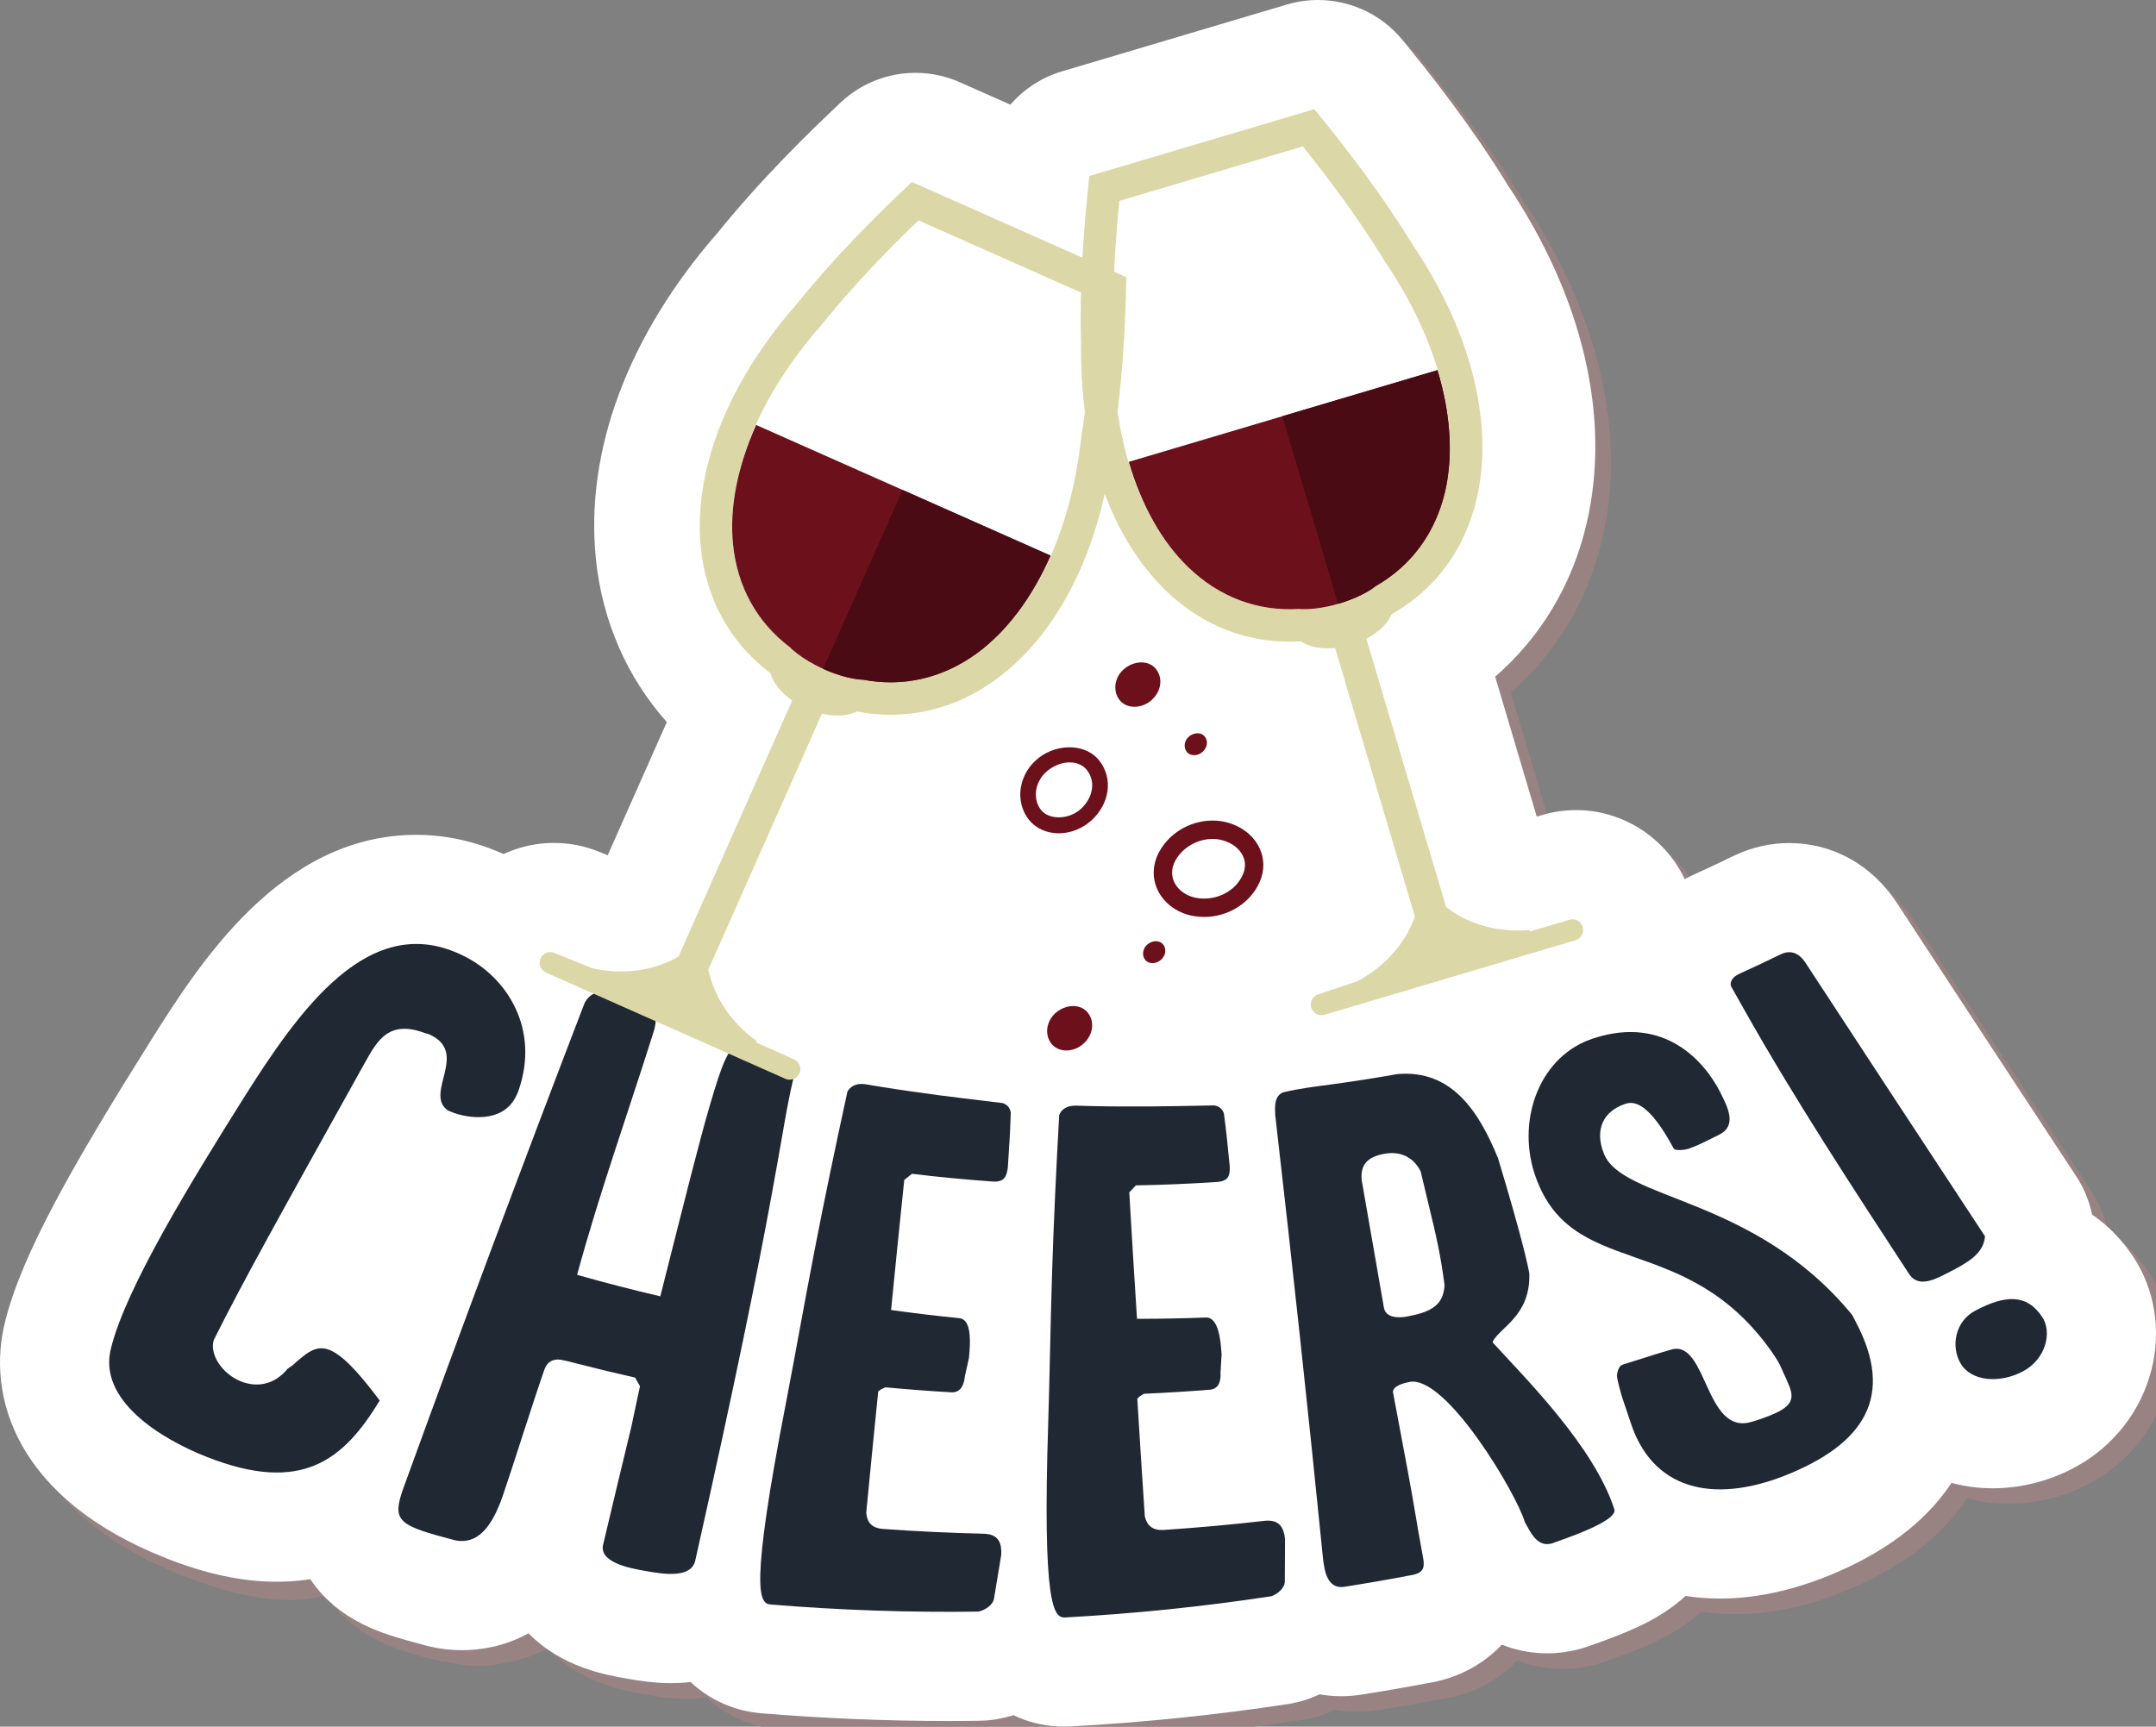 <?xml version="1.0" encoding="utf-8"?>
<!-- Generator: Adobe Illustrator 16.0.0, SVG Export Plug-In . SVG Version: 6.00 Build 0)  -->
<!DOCTYPE svg PUBLIC "-//W3C//DTD SVG 1.1//EN" "http://www.w3.org/Graphics/SVG/1.1/DTD/svg11.dtd">
<svg version="1.1" id="Layer_1" xmlns="http://www.w3.org/2000/svg" xmlns:xlink="http://www.w3.org/1999/xlink" x="0px" y="0px"
	 width="138.218px" height="110.717px" viewBox="0 0 138.218 110.717" enable-background="new 0 0 138.218 110.717"
	 xml:space="preserve">
<rect x="0" y="0" width="138.218" height="110.717" fill="#808080" stroke="none"/>
<path fill="#998282" d="M11.656,101.011c2.557,1.012,4.876,1.596,7.091,1.596h0.001c0.763,0,1.475-0.164,2.16-0.271
	c1.785,2.67,4.662,3.466,6.148,3.888l1.222,0.313c0.076,0.021,0.398,0.029,0.476,0.048c0.696,0.163,1.345,0.237,2.345,0.237v-0.002
	c0,0,2.322-0.172,4.008-1.105c2.137,2.21,4.939,2.71,6.113,2.911c0.891,0.158,1.798,0.306,2.862,0.306
	c0.438,0,0.82-0.033,1.221-0.08c1.175,1.106,2.653,1.807,4.311,1.992c0.068,0.008,0.129,0.016,0.197,0.021
	c3.978,0.326,8.011,0.494,11.996,0.494c0.674,0,1.345-0.006,2.018-0.016c0.434-0.006,0.864-0.052,1.289-0.138
	c0.291-0.06,0.569-0.147,0.849-0.233c1.008,0.483,2.116,0.747,3.273,0.747c0.062,0,0.342-0.007,0.406-0.011
	c4.648-0.253,9.332-0.734,13.919-1.432c0.429-0.065,0.851-0.172,1.261-0.313c0.264-0.092,0.508-0.211,0.756-0.326
	c0.479,0.087,0.953,0.132,1.411,0.132c0.425,0,0.855-0.033,1.294-0.103c1.5-0.235,3.037-0.504,4.574-0.797
	c1.666-0.318,3.246-1.147,4.421-2.406c1.114,0.44,2.149,0.554,2.907,0.554c0.688,0,1.378-0.091,2.053-0.267
	c0.223-0.058,0.456-0.132,0.672-0.211l0.219-0.078c0.652-0.231,1.869-0.663,3.004-1.198c1.229-0.58,2.182-1.236,2.926-1.927
	c0.716,0.111,1.455,0.17,2.217,0.17c2.116,0,4.348-0.448,6.657-1.347c3.751-1.475,6.479-3.516,8.17-6.079
	c0.844,0.229,1.731,0.354,2.655,0.354c1.815,0,3.641-0.467,5.275-1.35c2.446-1.318,4.232-3.605,4.901-6.273
	c0.63-2.511,0.203-5.142-1.161-7.203c-0.73-1.108-1.631-2.026-2.654-2.726c-0.177-0.868-0.519-1.7-1.012-2.45
	c-3.841-5.836-7.673-11.679-11.484-17.504c-1.597-2.457-4.117-3.867-6.916-3.867c-1.205,0-2.383,0.266-3.5,0.79
	c-0.035,0.017-0.07,0.033-0.105,0.051c-0.793,0.388-1.589,0.763-2.391,1.127c-0.244,0.109-0.479,0.229-0.709,0.357
	c-1.248-2.658-3.961-4.439-6.953-4.439c-0.746,0-1.484,0.108-2.188,0.318l-0.34,0.101l-2.667-8.972
	c2.906-2.518,4.945-5.899,5.859-9.799c1.584-6.765-0.205-14.467-5.037-21.703c-2.362-3.842-4.987-7.158-6.766-9.328
	C89.558,1.914,87.558,1,85.494,1C84.83,1,84.158,1.095,83.5,1.29l-14.42,4.286c-1.312,0.39-2.447,1.143-3.305,2.136l-3.242-1.439
	c-0.913-0.405-1.88-0.603-2.839-0.603c-1.751,0-3.478,0.656-4.803,1.905c-2.046,1.928-5.081,4.885-7.908,8.38
	c-5.72,6.551-8.483,13.956-7.783,20.868c0.404,3.987,1.99,7.604,4.55,10.478l-3.791,8.54l-0.5-0.201
	c-0.938-0.39-1.928-0.588-2.945-0.588c-1.146,0-2.252,0.257-3.252,0.725c-1.813-0.812-3.681-1.246-5.569-1.246
	c-8.726,0-13.963,8.331-17.097,13.313c-4.887,7.789-8.14,13.533-9.236,17.83C0.052,90.601,2.075,97.224,11.656,101.011z"/>
<g>
	<path fill="#FFFFFF" d="M108.412,57.44c-0.963-3.234-3.99-5.495-7.365-5.495c-0.744,0-1.483,0.108-2.188,0.318l-0.34,0.101
		l-2.667-8.972c2.907-2.518,4.946-5.899,5.858-9.799c1.586-6.765-0.203-14.467-5.035-21.703c-2.363-3.842-4.988-7.158-6.766-9.328
		C88.558,0.914,86.558,0,84.494,0C83.83,0,83.158,0.095,82.5,0.29l-14.42,4.286c-1.312,0.39-2.447,1.143-3.305,2.136l-3.242-1.439
		c-0.913-0.405-1.88-0.603-2.839-0.603c-1.751,0-3.478,0.656-4.803,1.905c-2.046,1.928-5.081,4.885-7.908,8.38
		c-5.72,6.551-8.483,13.956-7.783,20.868c0.404,3.987,1.99,7.604,4.55,10.478l-3.791,8.54l-0.5-0.201
		c-0.938-0.39-1.928-0.588-2.945-0.588c-3.036,0-5.793,1.794-7.018,4.557c-1.726,3.867,0.019,8.42,3.9,10.152l15.352,6.813
		c0.985,0.438,2.032,0.659,3.11,0.659c3.033,0,30.711-4.137,34.096-4.135l0,0c0.731,0,1.459-0.104,2.188-0.318l16.097-4.783
		C107.296,65.79,109.619,61.503,108.412,57.44z"/>
	<g>
		<g>
			<path fill="#FFFFFF" d="M17.748,101.425c-2.215,0-4.535-0.492-7.093-1.505C1.073,96.14-0.949,89.558,0.358,84.628
				c1.097-4.301,4.35-9.997,9.235-17.783c3.133-4.982,8.371-13.313,17.097-13.313c2.102,0,4.182,0.51,6.185,1.514
				c5.506,2.7,9.7,9.518,6.951,17.27c-0.049,0.137-0.102,0.271-0.158,0.404l-0.061,0.141c-1.533,3.589-4.944,5.777-8.929,5.777
				c-2.064,0-3.685-0.558-4.467-0.89c0,0-0.108-0.045-0.121-0.05c-0.551,0.992-1.057,1.904-1.523,2.75
				c2.034,1.056,3.655,2.853,5.388,5.176c1.707,2.288,1.854,5.384,0.37,7.823C29.125,95.42,25.472,101.425,17.748,101.425z"/>
			<path fill="#FFFFFF" d="M43.019,107.927c-1.074,0-2.045-0.148-2.934-0.309c-1.163-0.199-4.068-0.699-6.201-2.887
				c-1.578,0.873-3.139,1.082-4.274,1.084h-0.001c-0.696,0-1.401-0.082-2.095-0.244c-0.079-0.02-0.158-0.038-0.236-0.061
				l-1.222-0.335c-1.632-0.463-4.956-1.405-6.652-4.75c-1.658-3.271-0.497-6.396,0-7.731c3.699-10.191,7.578-20.579,11.514-30.823
				c0.022-0.06,0.046-0.117,0.069-0.175c1.281-3.086,4.224-5.078,7.495-5.078c0.938,0,1.857,0.166,2.734,0.494
				c0.854,0.316,1.718,0.623,2.585,0.916c1.214,0.408,2.347,1.144,3.245,2.143c0.067-0.002,0.135-0.002,0.204-0.002
				c0.663,0,1.338,0.089,2.005,0.266c0.847,0.222,1.7,0.435,2.558,0.633c3.472,0.808,5.935,3.731,6.136,7.279
				c0.037,0.664-0.021,1.331-0.171,1.98l-0.118,0.505c-0.224,0.94-0.396,1.921-0.68,3.544c-0.657,3.76-1.882,10.757-5.577,27.221
				C50.753,104.51,48.167,107.927,43.019,107.927z"/>
			<path fill="#FFFFFF" d="M60.81,110.356c-3.983,0-8.023-0.168-12.008-0.496c-0.068-0.006-0.137-0.012-0.205-0.021
				c-2.124-0.237-3.985-1.312-5.24-3.019c-2.194-2.986-2.168-6.211,0.15-18.153c0.294-1.526,0.579-3.067,0.865-4.62
				c0.314-1.705,0.632-3.424,0.969-5.167c0.607-3.142,1.29-6.438,2.147-10.375c0.158-0.724,0.43-1.419,0.806-2.058
				c1.452-2.471,4.045-3.943,6.937-3.943c0.486,0,0.982,0.042,1.473,0.126c1.146,0.196,2.28,0.369,3.376,0.515
				c0.071,0.011,0.143,0.021,0.214,0.032c0.548,0.089,3.729,0.478,4.805,0.603c0.629,0.072,1.245,0.229,1.832,0.47
				c2.396,0.976,4.104,2.978,4.688,5.496c0.135,0.58,0.194,1.175,0.178,1.771c-0.034,1.299-0.115,2.523-0.201,3.82
				c-0.016,0.221-0.039,0.438-0.074,0.655c-0.422,2.608-1.752,4.414-3.421,5.502c0.781,1.429,1.229,3.313,1.029,5.757l-0.032,0.391
				c-0.025,0.319-0.073,0.639-0.143,0.951l-0.199,0.897c-0.182,1.173-0.584,2.243-1.162,3.173c0.537,0.35,1.031,0.765,1.473,1.24
				c1.057,1.14,2.279,3.14,2.112,6.195c-0.013,0.248-0.04,0.494-0.079,0.739c-0.155,0.956-0.314,1.913-0.475,2.871
				c-0.025,0.153-0.058,0.308-0.094,0.459c-0.712,3.008-3.22,5.375-6.389,6.028c-0.435,0.091-0.876,0.139-1.319,0.145
				C62.152,110.353,61.481,110.356,60.81,110.356z"/>
			<path fill="#FFFFFF" d="M68.235,110.717c-2.066,0-3.992-0.813-5.424-2.292c-2.498-2.581-2.986-5.838-2.611-17.427
				c0.046-1.493,0.08-2.998,0.115-4.515c0.038-1.688,0.077-3.393,0.133-5.121c0.098-3.103,0.244-6.359,0.462-10.25
				c0.043-0.77,0.213-1.524,0.502-2.238c1.243-3.068,4.129-4.977,7.531-4.977c0.07,0,0.204,0.002,0.274,0.004
				c0.986,0.031,1.957,0.049,2.928,0.049l0.94,0.002c1.184,0,3.99-0.055,4.609-0.068c0.057-0.001,0.112-0.002,0.168-0.002
				c0.557,0,1.109,0.066,1.649,0.197c2.485,0.604,4.401,2.229,5.396,4.576c0.239,0.566,0.403,1.162,0.486,1.772
				c0.177,1.282,0.295,2.517,0.41,3.71c0.021,0.223,0.031,0.447,0.031,0.672c0,2.572-0.957,4.508-2.359,5.828
				c0.923,1.262,1.604,2.975,1.785,5.268l0.033,0.419c0.023,0.313,0.025,0.628,0.008,0.94l-0.055,0.889
				c0.002,1.086-0.201,2.121-0.576,3.063c2.541,1.146,4.322,3.587,4.664,6.698c0.027,0.258,0.043,0.52,0.041,0.777
				c-0.002,0.94-0.006,1.882-0.012,2.822c-0.002,0.16-0.009,0.32-0.021,0.48c-0.239,3.14-2.408,5.874-5.524,6.965
				c-0.409,0.143-0.832,0.248-1.261,0.313c-4.581,0.695-9.264,1.179-13.919,1.432C68.577,110.71,68.296,110.717,68.235,110.717z"/>
			<path fill="#FFFFFF" d="M85.989,108.767c-3.27,0-7.353-2.059-8.104-7.855c-0.01-0.067-0.018-0.141-0.023-0.207
				c-0.941-9.381-1.972-18.938-3.061-28.403c-0.018-0.155-0.029-0.31-0.037-0.465c-0.262-5.396,3.141-7.514,4.615-8.175
				c0.397-0.178,0.812-0.319,1.234-0.42c1.305-0.313,2.514-0.473,3.485-0.6l0.298-0.041c1.318-0.177,2.646-0.385,3.947-0.617
				c0.209-0.037,0.418-0.064,0.628-0.084c0.39-0.033,0.771-0.049,1.138-0.049c5.568,0,9.74,3.277,12.398,9.742
				c0.084,0.208,0.16,0.42,0.226,0.635c1.185,3.916,1.946,6.754,2.203,8.207c0.058,0.328,0.093,0.66,0.103,0.993
				c0.049,1.517-0.178,2.825-0.545,3.943c2.42,2.835,4.57,5.877,5.661,9.254c0.347,1.097,1.651,6.479-5.024,9.635
				c-1.133,0.536-2.351,0.968-3.004,1.199l-0.219,0.078c-0.215,0.079-0.447,0.153-0.669,0.211c-0.675,0.176-1.366,0.267-2.054,0.267
				h-0.001c-0.759,0-1.793-0.111-2.906-0.554c-1.174,1.256-2.75,2.085-4.414,2.405c-1.545,0.294-3.083,0.562-4.583,0.798
				C86.844,108.731,86.414,108.767,85.989,108.767z"/>
			<path fill="#FFFFFF" d="M110.273,102.504c-5.9,0-10.531-3.409-12.393-9.119l-0.529-1.575c-0.109-0.33-0.645-1.986-0.686-3.347
				c-0.025-1.271,0.236-2.485,0.73-3.567c-2.273-1.472-4.486-3.76-5.716-7.596c-2.308-7.443,1.476-15.224,8.409-17.406
				c1.449-0.47,2.961-0.718,4.439-0.718c5.055,0,9.534,2.867,11.982,7.671c0.615,1.225,1.99,3.951,1.05,7.182
				c2.207,1.422,4.495,3.3,6.588,5.848c0.313,0.381,0.585,0.794,0.812,1.23l0.231,0.449c2.552,4.82,2.033,8.707,1.146,11.108
				c-1.381,3.726-4.545,6.582-9.407,8.493C114.619,102.056,112.388,102.504,110.273,102.504z"/>
			<path fill="#FFFFFF" d="M127.755,95.433c-3.49,0-6.545-1.711-8.17-4.576c-0.576-1.01-0.953-2.123-1.121-3.271
				c-0.742-0.555-1.396-1.242-1.922-2.044l-0.295-0.45c-3.435-5.253-7.326-11.207-10.582-17.01l-0.803-1.425
				c-0.388-0.688-0.656-1.438-0.794-2.215c-0.626-3.53,1.237-6.902,4.642-8.416c0.803-0.364,1.601-0.74,2.396-1.128
				c0.032-0.016,0.063-0.031,0.097-0.047c1.118-0.525,2.297-0.791,3.504-0.791c2.797,0,5.316,1.408,6.914,3.863
				c3.813,5.829,7.646,11.671,11.485,17.508c0.494,0.75,0.835,1.582,1.013,2.449c1.022,0.699,1.924,1.617,2.653,2.727
				c1.365,2.063,1.792,4.694,1.161,7.207c-0.67,2.668-2.458,4.955-4.907,6.272C131.398,94.966,129.574,95.433,127.755,95.433z"/>
		</g>
		<g>
			<path fill="#202933" d="M15.414,88.565c0.972,0.406,2.139,0.283,3.008-0.779c0.236-0.199,0.291-0.178,0.316-0.227
				c0.834-0.727,1.472-1.351,2.361-1.007c0.783,0.3,1.755,1.259,3.245,3.255c-2.302,3.785-4.959,6.039-11.113,3.604
				c-2.824-1.114-7.033-3.604-6.1-7.018c0.971-3.865,5.174-10.701,8.391-15.828c3.644-5.795,8.171-12.295,14.212-9.265
				c2.742,1.345,4.913,4.668,3.493,8.673c-0.028,0.065-0.058,0.133-0.086,0.198c-0.851,1.991-3.348,1.491-4.193,1.132
				c-0.078-0.031-0.156-0.064-0.234-0.098c-1.556-1.077,1.399-3.706-1.183-4.872c-0.133-0.062-0.291-0.074-0.469-0.157
				c-2.116-0.695-2.837,0.469-3.646,1.926c-0.107,0.192-0.216,0.387-0.323,0.58c-5.246,9.428-7.513,13.486-9.385,17.236
				C13.417,86.815,14.209,88.065,15.414,88.565z"/>
			<path fill="#202933" d="M40.485,91.444c0.157-0.769,0.544-2.555,0.545-2.555c-0.106-0.185-0.211-0.367-0.315-0.553
				c-1.275-0.287-2.547-0.595-3.814-0.922c-0.44-0.114-0.826-0.217-1.117-0.241c-0.547,0.019-0.761,0.287-0.916,0.738
				c-0.781,2.256-1.963,6.045-2.617,7.95c-0.67,1.953-1.584,3.255-3.147,2.891c-0.391-0.105-0.78-0.213-1.17-0.32
				c-2.647-0.752-2.748-1.197-1.967-3.3c3.726-10.266,7.555-20.517,11.486-30.753c0.228-0.548,0.812-0.898,1.316-0.711
				c0.929,0.346,1.862,0.678,2.799,0.992c0.595,0.199,0.514,0.844,0.364,1.408c-1.702,5.416-3.456,10.261-4.935,15.678
				c1.77,0.502,3.548,0.961,5.334,1.378c1.644-6.494,2.45-9.752,3.168-12.219c1.043-3.573,1.361-3.866,1.973-3.705
				c0.918,0.241,1.839,0.47,2.763,0.684c0.395,0.093,0.698,0.372,0.726,0.855c-0.039,0.168-0.079,0.337-0.118,0.505
				c-0.863,3.633-0.991,7.309-6.269,30.816c-0.259,1.162-2.005,0.891-3.246,0.666c-0.993-0.17-2.981-0.558-2.653-1.72
				C39.271,96.487,39.875,93.966,40.485,91.444z"/>
			<path fill="#202933" d="M55.526,69.532c1.208,0.207,2.419,0.393,3.633,0.554c0.761,0.125,4.409,0.563,5.133,0.647
				c0.31,0.125,0.436,0.285,0.507,0.593c-0.031,1.151-0.104,2.25-0.189,3.549c-0.08,0.495-0.158,0.944-0.976,0.888
				c-1.728-0.123-3.452-0.287-5.172-0.496c-0.163,0.133-0.327,0.267-0.492,0.398c-0.29,2.779-0.571,5.559-0.844,8.336
				c1.465,0.205,2.935,0.381,4.407,0.527c0.627,0.092,0.704,1.102,0.618,2.152c-0.012,0.133-0.022,0.267-0.033,0.399
				c-0.088,0.397-0.176,0.795-0.265,1.192c-0.034,0.399-0.198,1.047-0.864,1.009c-1.402-0.082-2.805-0.188-4.204-0.319
				c-0.056-0.006-0.179,0.083-0.296,0.124c-0.063,0.045-0.125,0.09-0.188,0.136c-0.263,2.592-0.518,5.182-0.767,7.771
				c0.044,0.563,0.292,0.99,1.076,1.048c2.146,0.153,4.296,0.257,6.445,0.306c1.023,0.022,1.169,0.672,1.131,1.37
				c-0.153,0.945-0.311,1.892-0.469,2.839c-0.083,0.351-0.544,0.693-0.993,0.786c-4.438,0.062-8.893-0.091-13.348-0.458
				c-0.696-0.078-1.328-0.878,1.002-12.882c0.621-3.228,1.191-6.464,1.835-9.792s1.349-6.699,2.114-10.214
				C54.606,69.524,55.08,69.456,55.526,69.532z"/>
			<path fill="#202933" d="M69.005,70.897c1.225,0.041,2.45,0.058,3.676,0.051c0.77,0.02,4.451-0.049,5.183-0.066
				c0.326,0.079,0.478,0.215,0.597,0.499c0.152,1.109,0.256,2.171,0.377,3.429c0,0.485-0.004,0.928-0.823,0.982
				c-1.729,0.115-3.464,0.188-5.195,0.218c-0.141,0.149-0.28,0.3-0.423,0.449c0.156,2.704,0.32,5.407,0.495,8.106
				c1.479,0.002,2.96-0.026,4.44-0.084c0.635,0.002,0.873,0.959,0.953,1.979c0.012,0.129,0.021,0.259,0.031,0.389
				c-0.023,0.394-0.047,0.785-0.072,1.18c0.03,0.389-0.029,1.031-0.693,1.085c-1.399,0.11-2.803,0.196-4.205,0.259
				c-0.057,0.003-0.163,0.104-0.271,0.159c-0.055,0.052-0.109,0.103-0.164,0.153c0.153,2.521,0.314,5.041,0.482,7.559
				c0.133,0.531,0.445,0.91,1.229,0.859c2.145-0.142,4.285-0.334,6.42-0.58c1.019-0.119,1.266,0.481,1.34,1.158
				c-0.002,0.928-0.006,1.855-0.014,2.784c-0.025,0.347-0.428,0.739-0.857,0.89c-4.383,0.666-8.805,1.121-13.247,1.362
				c-0.698,0.019-1.447-0.665-1.064-12.491c0.098-3.181,0.144-6.36,0.248-9.641c0.104-3.279,0.261-6.607,0.455-10.082
				C68.097,71.015,68.553,70.885,69.005,70.897z"/>
			<path fill="#202933" d="M81.753,71.5c-0.024-0.53-0.069-1.202,0.488-1.452c1.062-0.254,2.094-0.377,3.08-0.509
				c1.422-0.19,2.842-0.412,4.258-0.666c3.537-0.31,5.256,2.47,6.453,5.382c1.553,5.135,1.928,6.932,2.01,7.396
				c0.086,2.705-1.848,3.435-2.347,4.373c0.013,0.047,0.036,0.137,0.103,0.17c2.021,2.218,6.398,6.572,7.695,10.584
				c0.243,0.774-3.309,1.932-4.022,2.197c-0.979,0.256-1.384-0.817-1.716-1.371c-0.525-1.81-5.031-9.412-7.375-8.994
				c-0.387,0.074-1.041,0.242-1.082,0.637c0.32,1.709,0.642,3.417,0.961,5.125c0.346,1.833,0.619,3.632,0.963,5.465
				c0.105,0.564,0.125,1.001-0.682,1.156c-1.445,0.275-2.896,0.527-4.349,0.757c-1.122,0.175-1.28-1.075-1.368-1.745
				C83.869,90.483,82.844,80.981,81.753,71.5z M88.723,83.862c0.116,0.609,0.843,0.677,1.481,0.557
				c1.432-0.27,2.346-0.659,2.401-2.027c-0.255-1.981-0.547-3.182-0.989-5.026c-0.181-0.753-0.361-1.507-0.543-2.261
				c-0.474-0.924-1.301-1.295-2.294-1.125c-1.043,0.18-1.586,0.646-1.483,1.693C87.777,78.401,88.251,81.131,88.723,83.862z"/>
			<path fill="#202933" d="M103.985,89.574c-0.073-0.222-0.315-1.128-0.321-1.322c-0.004-0.194,0.082-0.661,0.358-0.746
				c0.313-0.098,0.626-0.194,0.938-0.295c0.662-0.211,1.322-0.426,2.271-0.698c2.202-0.473,2.105,5.493,5.014,4.672
				c0.422-0.108,0.823-0.263,1.168-0.396c1.668-0.651,1.629-1.195,1.153-2.245c-0.146-0.322-0.291-0.646-0.437-0.97
				c-0.135-0.296-0.303-0.525-0.51-0.843c-5.629-8.039-13.002-4.478-15.274-11.567c-1.087-3.509,0.413-7.513,3.846-8.593
				c4.537-1.471,7.091,1.507,8.084,3.455c0.517,1.024,1.103,2.18-0.104,2.757c-0.145,0.058-1.141,0.591-1.674,0.786
				c-0.08,0.031-0.16,0.062-0.24,0.091c-0.146,0.055-0.877,0.176-0.971-0.037c-1.574-2.914-2.52-3.029-3.078-2.845
				c-1.48,0.49-1.957,1.699-1.408,3.137c1.121,3.105,9.623,2.713,15.941,10.404c0.076,0.148,0.154,0.299,0.231,0.447
				c2.504,4.732,0.608,7.827-4.604,9.877c-4.623,1.793-8.441,0.847-9.832-3.426C104.353,90.67,104.169,90.122,103.985,89.574z"/>
			<path fill="#202933" d="M111.771,64.657c-0.27-0.479-0.539-0.957-0.809-1.436c-0.073-0.414,0.266-0.658,0.606-0.807
				c0.874-0.396,1.744-0.807,2.609-1.229c0.632-0.297,1.174-0.061,1.571,0.551c3.828,5.853,7.664,11.699,11.508,17.539
				c-0.077,0.867-0.646,1.439-1.981,2.136c-0.214,0.11-0.428,0.221-0.642,0.33c-0.805,0.413-1.713,0.76-2.244-0.048
				C118.871,76.31,114.998,70.407,111.771,64.657z M126.658,84.028c1.861-0.976,3.266-1.096,4.268,0.427
				c0.652,0.985,0.218,2.696-1.217,3.469c-1.49,0.806-3.356,0.673-4.033-0.521C125.085,86.369,125.291,84.741,126.658,84.028z"/>
		</g>
	</g>
	<g>
		<g>
			<path fill="#DCD7A7" d="M50.904,67.924l-2.41-1.069l0.038-0.086c-1.654-1.179-2.758-2.846-3.121-4.596l7.283-16.409
				c0.871,0.2,1.682,0.146,2.241-0.142c8.039,1.536,15.089-5.508,16.424-17.171c0.592-3.714,0.782-7.375,0.85-10.678
				c-4.584-2.034-9.167-4.068-13.751-6.104c-2.403,2.265-4.992,4.861-7.351,7.792c-7.756,8.813-8.243,18.768-1.718,23.698
				c0.162,0.607,0.666,1.244,1.399,1.756L43.5,61.332c-1.541,0.901-3.515,1.199-5.499,0.763l-2.446-0.982
				c-0.346-0.153-0.749,0.002-0.902,0.348C34.5,61.803,34.655,62.208,35,62.362l15.348,6.813c0.344,0.152,0.748-0.005,0.901-0.35
				C51.402,68.479,51.248,68.076,50.904,67.924z M50.641,41.504c-2.11-1.594-3.372-3.876-3.647-6.597
				c-0.439-4.348,1.626-9.479,5.67-14.073l0.061-0.07c2.083-2.593,4.369-4.91,6.158-6.633l11.213,4.978
				c-0.076,2.48-0.263,5.726-0.787,9.017l-0.012,0.091c-0.696,6.085-3.117,11.062-6.637,13.651c-2.203,1.618-4.74,2.212-7.337,1.716
				c0,0-0.963,0.013-2.504-0.672C51.335,42.253,50.641,41.504,50.641,41.504z"/>
			<path fill="#6C111C" d="M48.474,27.249c-1.183,2.645-1.722,5.271-1.48,7.658c0.275,2.721,1.537,5.003,3.647,6.597
				c0,0,0.694,0.749,2.178,1.407c1.541,0.685,2.504,0.672,2.504,0.672c2.597,0.496,5.134-0.098,7.337-1.716
				c1.934-1.424,3.521-3.588,4.688-6.24L48.474,27.249z"/>
		</g>
		<path fill="#4A0B14" d="M55.323,43.583c2.597,0.496,5.134-0.098,7.337-1.716c0.393-0.29,0.767-0.615,1.129-0.963
			c0.067-0.066,0.14-0.126,0.207-0.194c0.304-0.304,0.594-0.632,0.876-0.975c0.127-0.156,0.255-0.313,0.379-0.476
			c0.219-0.291,0.431-0.593,0.635-0.907c0.172-0.265,0.34-0.537,0.5-0.817c0.016-0.027,0.03-0.056,0.047-0.083
			c0.326-0.576,0.632-1.182,0.912-1.817c0.001-0.003,0.002-0.004,0.004-0.008l0,0l-9.485-4.211L52.77,42.888
			c0.018,0.008,0.03,0.016,0.049,0.023C54.36,43.596,55.323,43.583,55.323,43.583z"/>
	</g>
	<g>
		<g>
			<path fill="#DCD7A7" d="M100.619,58.976l-2.527,0.75l-0.026-0.09c-2.022,0.178-3.944-0.373-5.356-1.469l-5.115-17.209
				c0.793-0.413,1.373-0.981,1.613-1.563c7.11-4.052,7.898-13.986,1.342-23.724C88.585,12.464,86.354,9.556,84.259,7
				c-4.807,1.43-9.613,2.857-14.422,4.286c-0.356,3.283-0.641,6.938-0.53,10.699c-0.177,11.737,5.916,19.626,14.08,19.139
				c0.518,0.356,1.313,0.514,2.204,0.427l5.115,17.218c-0.586,1.687-1.895,3.193-3.687,4.149l-2.5,0.841
				c-0.362,0.107-0.567,0.487-0.46,0.85c0.105,0.361,0.486,0.568,0.852,0.463l16.096-4.783c0.361-0.107,0.566-0.49,0.459-0.852
				C101.359,59.074,100.978,58.867,100.619,58.976z M83.265,39.051c-2.641,0.158-5.082-0.758-7.059-2.648
				c-3.156-3.021-4.916-8.265-4.824-14.385v-0.093c-0.1-3.325,0.136-6.571,0.377-9.043L83.52,9.387
				c1.554,1.937,3.519,4.525,5.256,7.369l0.05,0.076c3.422,5.08,4.812,10.438,3.815,14.692c-0.625,2.661-2.169,4.76-4.466,6.068
				c0,0-0.725,0.635-2.342,1.114C84.279,39.17,83.265,39.051,83.265,39.051z"/>
			<path fill="#6C111C" d="M72.362,29.616c0.817,2.779,2.112,5.126,3.847,6.786c1.976,1.891,4.416,2.807,7.058,2.648
				c0,0,1.014,0.119,2.569-0.344c1.615-0.479,2.34-1.114,2.34-1.114c2.298-1.309,3.842-3.407,4.467-6.068
				c0.547-2.339,0.35-5.015-0.484-7.79L72.362,29.616z"/>
		</g>
		<path fill="#4A0B14" d="M88.175,37.593c2.297-1.309,3.841-3.407,4.466-6.068c0.11-0.476,0.185-0.966,0.233-1.466
			c0.008-0.094,0.024-0.187,0.03-0.282c0.034-0.428,0.042-0.866,0.034-1.31c-0.005-0.201-0.009-0.403-0.021-0.608
			c-0.022-0.363-0.058-0.729-0.105-1.102c-0.041-0.313-0.091-0.629-0.15-0.946c-0.006-0.031-0.014-0.063-0.019-0.094
			c-0.126-0.65-0.287-1.309-0.485-1.975c-0.002-0.003-0.002-0.004-0.003-0.008l0,0l-9.948,2.955l3.576,12.032
			c0.018-0.006,0.032-0.008,0.051-0.015C87.451,38.228,88.175,37.593,88.175,37.593z"/>
	</g>
	<path fill="#6C111C" d="M67.765,64.877c0.677-0.515,1.565-0.483,1.984,0.075c0.429,0.555,0.352,1.39-0.289,1.972
		c-0.612,0.56-1.593,0.603-2.066-0.01C66.929,66.299,67.094,65.388,67.765,64.877z"/>
	<path fill="#6C111C" d="M72.134,42.84c0.678-0.514,1.566-0.483,1.986,0.075c0.428,0.555,0.351,1.39-0.289,1.972
		c-0.612,0.559-1.594,0.602-2.066-0.01C71.298,44.262,71.464,43.35,72.134,42.84z"/>
	<path fill="#6C111C" d="M73.594,60.533c0.334-0.255,0.772-0.239,0.981,0.036c0.211,0.274,0.174,0.687-0.145,0.975
		c-0.303,0.277-0.787,0.298-1.021-0.005C73.18,61.235,73.262,60.785,73.594,60.533z"/>
	<path fill="#6C111C" d="M76.261,47.199c0.334-0.254,0.773-0.239,0.98,0.036c0.213,0.275,0.174,0.687-0.144,0.975
		c-0.302,0.277-0.787,0.298-1.021-0.005C75.847,47.901,75.929,47.451,76.261,47.199z"/>
	<g>
		<path fill="#6C111C" d="M67.87,53.434c-0.786,0-1.492-0.329-1.937-0.902c-0.913-1.206-0.604-2.979,0.686-3.958
			c1.254-0.954,3.066-0.853,3.871,0.218c0.877,1.136,0.657,2.743-0.523,3.819C69.391,53.133,68.627,53.434,67.87,53.434z
			 M68.574,48.888c-0.462,0-0.941,0.171-1.351,0.482c-0.852,0.646-1.073,1.79-0.496,2.553c0.523,0.675,1.805,0.642,2.564-0.052
			c0.787-0.717,0.957-1.757,0.403-2.474C69.446,49.067,69.049,48.888,68.574,48.888z"/>
	</g>
	<g>
		<path fill="#6C111C" d="M77.199,58.798c-0.228,0-0.457-0.02-0.689-0.061c-0.965-0.165-1.797-0.739-2.227-1.533
			c-0.395-0.727-0.426-1.554-0.09-2.333c0.598-1.351,2.021-2.255,3.546-2.255c0.322,0,0.64,0.042,0.943,0.124
			c0.938,0.256,1.69,0.851,2.06,1.631c0.328,0.692,0.332,1.468,0.012,2.185C80.175,57.894,78.746,58.798,77.199,58.798z
			 M77.739,53.795c-1.049,0-2.063,0.637-2.466,1.548c-0.24,0.559-0.107,1.016,0.046,1.301c0.261,0.479,0.779,0.828,1.392,0.934
			c1.266,0.216,2.508-0.438,2.965-1.495c0.183-0.409,0.183-0.824,0.002-1.205c-0.223-0.469-0.697-0.832-1.305-0.997
			C78.169,53.823,77.957,53.795,77.739,53.795z"/>
	</g>
</g>
</svg>
